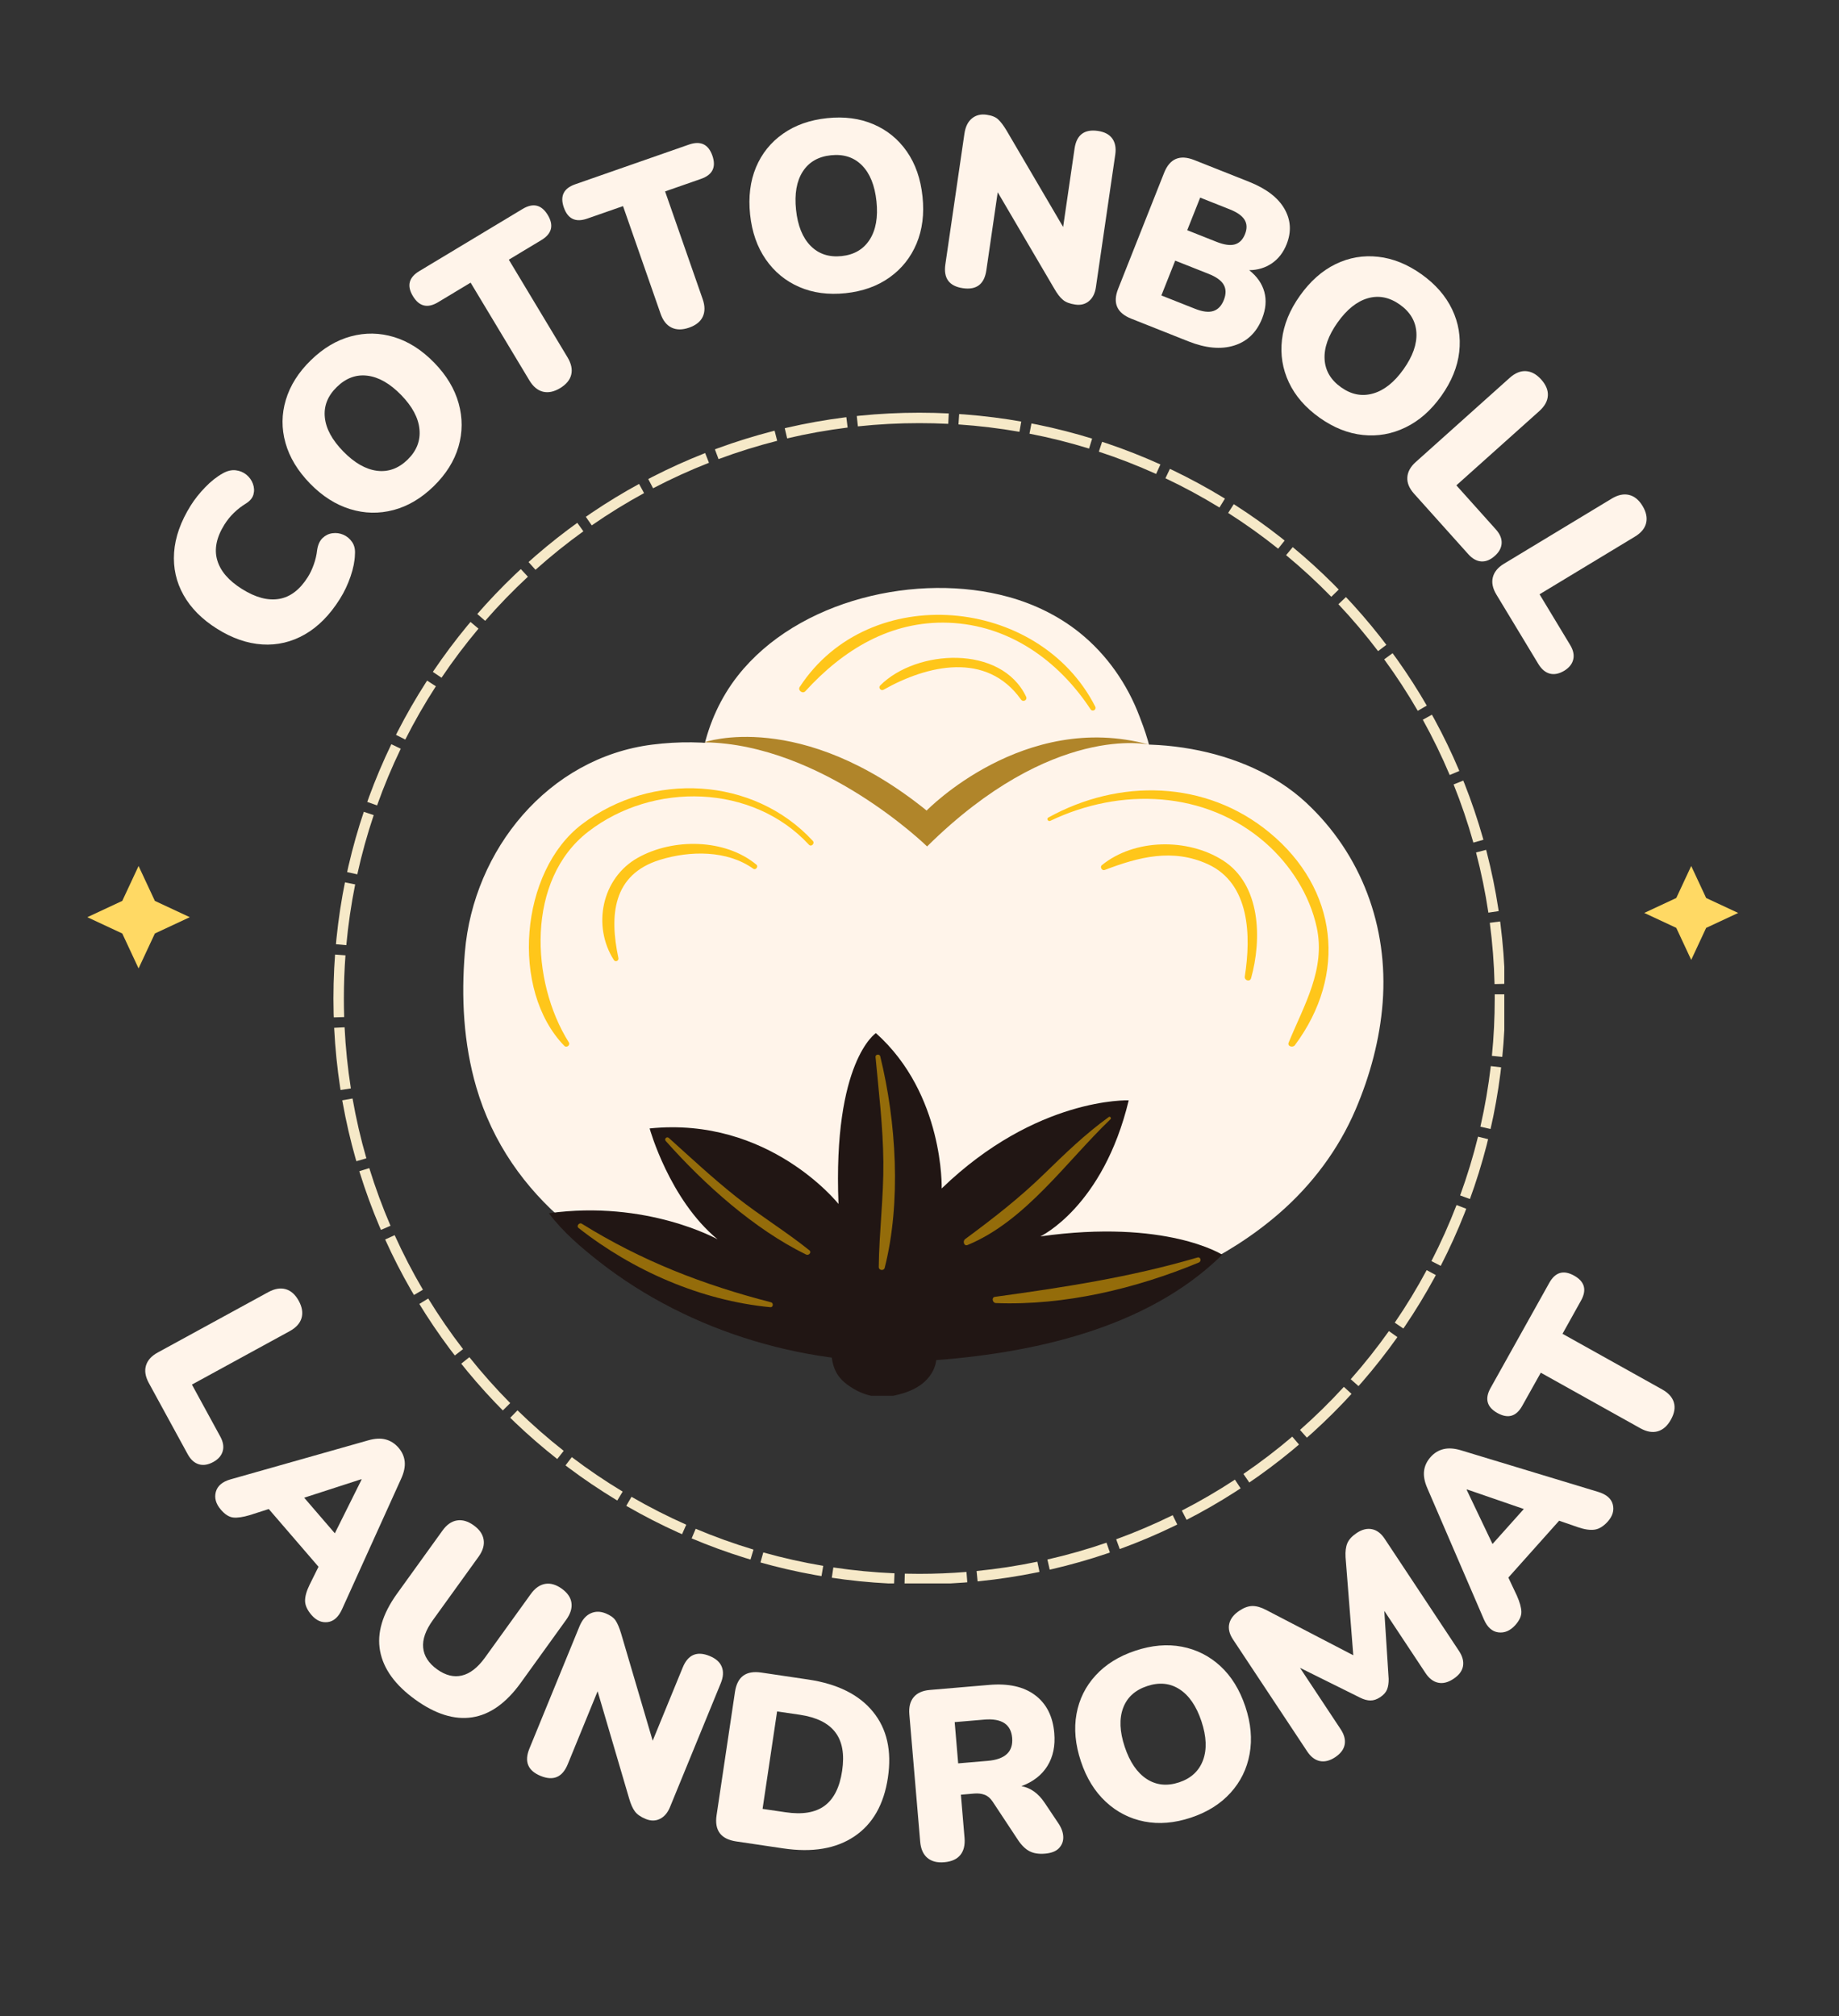 <?xml version="1.0" encoding="UTF-8"?>
<svg xmlns="http://www.w3.org/2000/svg" xmlns:xlink="http://www.w3.org/1999/xlink" width="704" zoomAndPan="magnify" viewBox="0 0 528 579" height="772" preserveAspectRatio="xMidYMid meet" version="1.0">
  <rect x="0" y="0" width="528" height="579" fill="#333333" stroke="none"/>
  <defs>
    <g></g>
    <clipPath id="cc677dfd29">
      <path d="M 95.734 118.508 L 431.906 118.508 L 431.906 454.68 L 95.734 454.68 Z M 95.734 118.508 " clip-rule="nonzero"></path>
    </clipPath>
    <clipPath id="6cb1c80eae">
      <path d="M 263.941 118.508 C 171.043 118.508 95.734 193.816 95.734 286.715 C 95.734 379.613 171.043 454.922 263.941 454.922 C 356.84 454.922 432.152 379.613 432.152 286.715 C 432.152 193.816 356.84 118.508 263.941 118.508 Z M 263.941 118.508 " clip-rule="nonzero"></path>
    </clipPath>
    <clipPath id="1fde4e0417">
      <path d="M 133.008 213 L 397.199 213 L 397.199 381 L 133.008 381 Z M 133.008 213 " clip-rule="nonzero"></path>
    </clipPath>
    <clipPath id="204269fc1a">
      <path d="M 238.406 386.266 L 268.887 386.266 L 268.887 400.797 L 238.406 400.797 Z M 238.406 386.266 " clip-rule="nonzero"></path>
    </clipPath>
    <clipPath id="2e78efca73">
      <path d="M 25.078 248.668 L 54.492 248.668 L 54.492 278.086 L 25.078 278.086 Z M 25.078 248.668 " clip-rule="nonzero"></path>
    </clipPath>
    <clipPath id="b48581843b">
      <path d="M 39.785 248.668 L 44.465 258.695 L 54.492 263.375 L 44.465 268.055 L 39.785 278.086 L 35.105 268.055 L 25.078 263.375 L 35.105 258.695 Z M 39.785 248.668 " clip-rule="nonzero"></path>
    </clipPath>
    <clipPath id="6f24e5784e">
      <path d="M 472.086 248.668 L 499.055 248.668 L 499.055 275.637 L 472.086 275.637 Z M 472.086 248.668 " clip-rule="nonzero"></path>
    </clipPath>
    <clipPath id="f4150d7ed6">
      <path d="M 485.57 248.668 L 489.859 257.863 L 499.055 262.152 L 489.859 266.441 L 485.57 275.637 L 481.281 266.441 L 472.086 262.152 L 481.281 257.863 Z M 485.57 248.668 " clip-rule="nonzero"></path>
    </clipPath>
  </defs>
  <g clip-path="url(#cc677dfd29)">
    <g clip-path="url(#6cb1c80eae)">
      <path fill="#f6e9c8" d="M 243.367 122.773 C 237.516 123.5 231.727 124.535 226 125.883 L 224.629 120.051 C 230.562 118.656 236.562 117.582 242.629 116.828 Z M 223.137 126.582 C 217.43 128.031 211.816 129.781 206.301 131.836 L 204.211 126.223 C 209.93 124.094 215.746 122.277 221.66 120.777 Z M 203.555 132.887 C 198.078 135.039 192.73 137.48 187.508 140.207 L 184.734 134.902 C 190.145 132.07 195.691 129.543 201.367 127.312 Z M 184.918 141.594 C 179.754 144.41 174.746 147.5 169.902 150.863 L 166.488 145.941 C 171.508 142.457 176.695 139.258 182.051 136.336 Z M 167.496 152.562 C 162.719 156.004 158.137 159.688 153.746 163.621 L 149.75 159.16 C 154.297 155.086 159.047 151.266 163.996 147.703 Z M 151.57 165.605 C 147.254 169.613 143.16 173.836 139.293 178.277 L 134.777 174.348 C 138.785 169.742 143.023 165.367 147.496 161.215 Z M 137.379 180.516 C 133.59 185.031 130.051 189.73 126.766 194.613 L 121.793 191.27 C 125.199 186.211 128.867 181.34 132.793 176.664 Z M 125.145 197.066 C 121.941 202.016 119.016 207.113 116.363 212.367 L 111.02 209.668 C 113.766 204.223 116.801 198.938 120.117 193.812 Z M 115.062 215.004 C 112.504 220.309 110.234 225.734 108.262 231.277 L 102.617 229.27 C 104.664 223.523 107.016 217.898 109.668 212.398 Z M 107.297 234.062 C 105.422 239.645 103.852 245.316 102.586 251.07 L 96.734 249.781 C 98.047 243.816 99.676 237.941 101.617 232.156 Z M 101.977 253.957 C 100.82 259.719 99.969 265.535 99.43 271.41 L 93.465 270.863 C 94.023 264.777 94.902 258.746 96.105 252.777 Z M 99.188 274.324 C 98.883 278.438 98.73 282.57 98.73 286.715 C 98.73 288.496 98.758 290.273 98.816 292.047 L 92.828 292.238 C 92.77 290.398 92.742 288.559 92.742 286.715 C 92.742 282.422 92.898 278.145 93.215 273.879 Z M 98.934 294.992 C 99.227 300.887 99.824 306.738 100.738 312.539 L 94.82 313.469 C 93.875 307.457 93.254 301.395 92.953 295.289 Z M 101.219 315.438 C 102.234 321.238 103.559 326.965 105.191 332.617 L 99.434 334.277 C 97.746 328.422 96.371 322.484 95.316 316.469 Z M 106.027 335.426 C 107.762 341.051 109.793 346.57 112.121 351.984 L 106.621 354.352 C 104.207 348.742 102.102 343.02 100.301 337.188 Z M 113.312 354.684 C 115.738 360.047 118.441 365.266 121.43 370.348 L 116.27 373.387 C 113.172 368.121 110.367 362.707 107.855 357.148 Z M 122.945 372.871 C 126.02 377.891 129.352 382.734 132.949 387.406 L 128.203 391.059 C 124.477 386.219 121.023 381.199 117.836 376 Z M 134.762 389.719 C 138.438 394.324 142.348 398.719 146.492 402.906 L 142.234 407.117 C 137.941 402.781 133.891 398.227 130.082 393.457 Z M 148.578 404.98 C 152.797 409.094 157.219 412.973 161.844 416.613 L 158.141 421.32 C 153.348 417.547 148.766 413.531 144.395 409.266 Z M 164.172 418.414 C 168.867 421.977 173.734 425.277 178.777 428.316 L 175.684 433.445 C 170.461 430.297 165.418 426.875 160.551 423.184 Z M 181.312 429.812 C 186.414 432.766 191.656 435.434 197.035 437.82 L 194.605 443.297 C 189.031 440.824 183.598 438.055 178.312 434.996 Z M 199.742 438.992 C 205.168 441.281 210.699 443.273 216.336 444.969 L 214.613 450.703 C 208.77 448.949 203.039 446.883 197.414 444.512 Z M 219.148 445.785 C 224.812 447.375 230.551 448.66 236.359 449.637 L 235.367 455.543 C 229.344 454.531 223.398 453.203 217.531 451.551 Z M 239.262 450.098 C 245.07 450.969 250.926 451.527 256.824 451.777 L 256.57 457.762 C 250.461 457.504 244.395 456.922 238.375 456.023 Z M 259.773 451.879 C 261.164 451.91 262.551 451.93 263.941 451.93 C 268.477 451.93 272.988 451.746 277.484 451.383 L 277.969 457.352 C 273.312 457.73 268.637 457.918 263.941 457.918 C 262.504 457.918 261.062 457.902 259.625 457.863 Z M 280.391 451.121 C 286.262 450.539 292.078 449.648 297.836 448.449 L 299.059 454.312 C 293.09 455.559 287.062 456.48 280.98 457.082 Z M 300.723 447.82 C 306.469 446.516 312.125 444.902 317.691 442.988 L 319.641 448.652 C 313.871 450.637 308.008 452.309 302.051 453.66 Z M 320.469 442.008 C 326 439.992 331.406 437.688 336.695 435.09 L 339.336 440.465 C 333.855 443.16 328.25 445.547 322.52 447.637 Z M 339.32 433.77 C 344.555 431.082 349.637 428.121 354.562 424.883 L 357.852 429.887 C 352.746 433.242 347.484 436.312 342.059 439.098 Z M 357.004 423.246 C 361.867 419.926 366.539 416.355 371.027 412.531 L 374.91 417.09 C 370.262 421.051 365.418 424.75 360.383 428.191 Z M 373.25 410.602 C 377.668 406.703 381.863 402.582 385.84 398.238 L 390.258 402.281 C 386.137 406.781 381.789 411.055 377.215 415.094 Z M 387.809 396.047 C 391.707 391.633 395.363 387.023 398.77 382.223 L 403.656 385.688 C 400.125 390.664 396.34 395.438 392.297 400.016 Z M 400.453 379.805 C 403.781 374.938 406.836 369.91 409.617 364.723 L 414.895 367.555 C 412.012 372.93 408.848 378.141 405.398 383.184 Z M 410.98 362.125 C 413.676 356.883 416.078 351.52 418.191 346.027 L 423.781 348.176 C 421.59 353.871 419.102 359.43 416.309 364.863 Z M 419.223 343.273 C 421.238 337.742 422.949 332.117 424.359 326.398 L 430.176 327.832 C 428.715 333.758 426.938 339.59 424.852 345.324 Z M 425.039 323.531 C 426.344 317.793 427.34 311.996 428.027 306.137 L 433.977 306.832 C 433.266 312.906 432.234 318.914 430.879 324.859 Z M 428.344 303.195 C 428.887 297.734 429.156 292.238 429.156 286.715 L 429.152 285.535 L 435.141 285.516 L 435.145 286.715 C 435.145 292.438 434.867 298.129 434.305 303.785 Z M 429.105 282.582 C 428.961 276.676 428.504 270.812 427.738 264.988 L 433.68 264.207 C 434.473 270.242 434.941 276.316 435.094 282.434 Z M 427.332 262.07 C 426.457 256.238 425.277 250.48 423.789 244.789 L 429.586 243.273 C 431.129 249.172 432.352 255.141 433.254 261.184 Z M 423.02 241.957 C 421.43 236.289 419.539 230.723 417.348 225.258 L 422.906 223.027 C 425.18 228.691 427.137 234.461 428.789 240.336 Z M 416.23 222.547 C 413.945 217.121 411.367 211.832 408.508 206.676 L 413.746 203.77 C 416.711 209.113 419.379 214.598 421.75 220.219 Z M 407.055 204.113 C 404.109 199.02 400.895 194.09 397.418 189.332 L 402.254 185.797 C 405.859 190.73 409.188 195.836 412.242 201.113 Z M 395.66 186.973 C 392.102 182.281 388.305 177.789 384.266 173.5 L 388.625 169.395 C 392.812 173.84 396.746 178.492 400.434 183.352 Z M 382.23 171.375 C 378.117 167.156 373.789 163.168 369.254 159.414 L 373.074 154.801 C 377.773 158.691 382.254 162.824 386.52 167.191 Z M 366.973 157.559 C 362.367 153.879 357.586 150.457 352.621 147.293 L 355.84 142.242 C 360.984 145.52 365.941 149.066 370.711 152.875 Z M 350.125 145.734 C 345.102 142.656 339.93 139.855 334.613 137.336 L 337.176 131.926 C 342.688 134.535 348.047 137.438 353.258 140.629 Z M 331.938 136.098 C 326.57 133.672 321.09 131.539 315.492 129.703 L 317.359 124.012 C 323.16 125.914 328.844 128.125 334.406 130.641 Z M 312.684 128.809 C 307.059 127.074 301.355 125.648 295.574 124.527 L 296.715 118.648 C 302.707 119.809 308.617 121.289 314.445 123.086 Z M 292.695 123.996 C 286.91 122.98 281.074 122.277 275.188 121.879 L 275.586 115.902 C 281.688 116.312 287.734 117.043 293.73 118.098 Z M 272.254 121.707 C 269.488 121.57 266.719 121.504 263.941 121.504 C 258.031 121.504 252.152 121.812 246.309 122.434 L 245.676 116.477 C 251.73 115.836 257.82 115.516 263.941 115.516 C 266.82 115.516 269.688 115.586 272.551 115.727 Z M 272.254 121.707 " fill-opacity="1" fill-rule="nonzero"></path>
    </g>
  </g>
  <g fill="#fff4ea" fill-opacity="1">
    <g transform="translate(81.422, 196.32)">
      <g>
        <path d="M 16.172 -24.344 C 13.285 -19.738 9.926 -16.336 6.094 -14.141 C 2.258 -11.953 -1.812 -10.992 -6.125 -11.266 C -10.445 -11.547 -14.766 -13.039 -19.078 -15.75 C -23.398 -18.457 -26.613 -21.688 -28.719 -25.438 C -30.832 -29.188 -31.738 -33.258 -31.438 -37.656 C -31.133 -42.062 -29.539 -46.566 -26.656 -51.172 C -25.531 -52.961 -24.148 -54.703 -22.516 -56.391 C -20.891 -58.086 -19.195 -59.426 -17.438 -60.406 C -16.156 -61.125 -14.926 -61.414 -13.75 -61.281 C -12.582 -61.145 -11.562 -60.723 -10.688 -60.016 C -9.82 -59.316 -9.195 -58.445 -8.812 -57.406 C -8.426 -56.363 -8.375 -55.332 -8.656 -54.312 C -8.945 -53.301 -9.664 -52.441 -10.812 -51.734 C -13.395 -50.141 -15.453 -48.125 -16.984 -45.688 C -19.273 -42.031 -19.969 -38.633 -19.062 -35.5 C -18.164 -32.363 -15.785 -29.586 -11.922 -27.172 C -8.035 -24.734 -4.484 -23.789 -1.266 -24.344 C 1.941 -24.895 4.691 -27 6.984 -30.656 C 7.617 -31.664 8.176 -32.844 8.656 -34.188 C 9.145 -35.531 9.473 -36.941 9.641 -38.422 C 9.867 -39.922 10.391 -41.055 11.203 -41.828 C 12.023 -42.609 12.973 -43.066 14.047 -43.203 C 15.117 -43.348 16.16 -43.203 17.172 -42.766 C 18.18 -42.328 19.016 -41.629 19.672 -40.672 C 20.328 -39.723 20.598 -38.535 20.484 -37.109 C 20.441 -35.234 20.023 -33.133 19.234 -30.812 C 18.441 -28.488 17.422 -26.332 16.172 -24.344 Z M 16.172 -24.344 "></path>
      </g>
    </g>
  </g>
  <g fill="#fff4ea" fill-opacity="1">
    <g transform="translate(103.87, 158.68)">
      <g>
        <path d="M 20.641 -19.047 C 17.086 -15.586 13.238 -13.312 9.094 -12.219 C 4.945 -11.125 0.805 -11.211 -3.328 -12.484 C -7.473 -13.754 -11.305 -16.191 -14.828 -19.797 C -18.391 -23.453 -20.75 -27.352 -21.906 -31.5 C -23.07 -35.645 -23.035 -39.77 -21.797 -43.875 C -20.566 -47.988 -18.176 -51.773 -14.625 -55.234 C -11.07 -58.703 -7.234 -60.988 -3.109 -62.094 C 1.016 -63.207 5.141 -63.141 9.266 -61.891 C 13.391 -60.641 17.234 -58.188 20.797 -54.531 C 24.316 -50.926 26.656 -47.035 27.812 -42.859 C 28.977 -38.68 28.961 -34.535 27.766 -30.422 C 26.566 -26.305 24.191 -22.516 20.641 -19.047 Z M 13.172 -26.703 C 15.754 -29.234 16.883 -32.141 16.562 -35.422 C 16.25 -38.703 14.492 -41.984 11.297 -45.266 C 8.086 -48.555 4.863 -50.398 1.625 -50.797 C -1.602 -51.203 -4.531 -50.125 -7.156 -47.562 C -9.781 -45.008 -10.93 -42.109 -10.609 -38.859 C -10.297 -35.617 -8.535 -32.352 -5.328 -29.062 C -2.129 -25.781 1.094 -23.926 4.344 -23.5 C 7.602 -23.082 10.547 -24.148 13.172 -26.703 Z M 13.172 -26.703 "></path>
      </g>
    </g>
  </g>
  <g fill="#fff4ea" fill-opacity="1">
    <g transform="translate(141.291, 122.46)">
      <g>
        <path d="M 19.516 -11 C 17.766 -9.945 16.125 -9.609 14.594 -9.984 C 13.062 -10.367 11.758 -11.457 10.688 -13.25 L -6.172 -41.297 L -15.516 -35.672 C -18.535 -33.859 -20.941 -34.441 -22.734 -37.422 C -24.535 -40.398 -23.926 -42.797 -20.906 -44.609 L 8.75 -62.453 C 11.77 -64.273 14.18 -63.695 15.984 -60.719 C 17.773 -57.738 17.16 -55.336 14.141 -53.516 L 4.797 -47.891 L 21.656 -19.844 C 22.727 -18.051 23.082 -16.398 22.719 -14.891 C 22.363 -13.379 21.297 -12.082 19.516 -11 Z M 19.516 -11 "></path>
      </g>
    </g>
  </g>
  <g fill="#fff4ea" fill-opacity="1">
    <g transform="translate(176.489, 100.873)">
      <g>
        <path d="M 21.344 -6.781 C 19.414 -6.113 17.742 -6.117 16.328 -6.797 C 14.91 -7.484 13.859 -8.812 13.172 -10.781 L 2.391 -41.688 L -7.906 -38.094 C -11.227 -36.938 -13.461 -38.004 -14.609 -41.297 C -15.754 -44.578 -14.664 -46.797 -11.344 -47.953 L 21.328 -59.359 C 24.66 -60.516 26.898 -59.453 28.047 -56.172 C 29.191 -52.879 28.098 -50.656 24.766 -49.5 L 14.469 -45.906 L 25.25 -15 C 25.938 -13.031 25.945 -11.336 25.281 -9.922 C 24.625 -8.516 23.312 -7.469 21.344 -6.781 Z M 21.344 -6.781 "></path>
      </g>
    </g>
  </g>
  <g fill="#fff4ea" fill-opacity="1">
    <g transform="translate(214.74, 86.351)">
      <g>
        <path d="M 28 -2.156 C 23.07 -1.645 18.645 -2.242 14.719 -3.953 C 10.789 -5.66 7.594 -8.297 5.125 -11.859 C 2.656 -15.422 1.156 -19.707 0.625 -24.719 C 0.094 -29.801 0.656 -34.328 2.312 -38.297 C 3.977 -42.273 6.566 -45.492 10.078 -47.953 C 13.586 -50.422 17.805 -51.91 22.734 -52.422 C 27.672 -52.941 32.102 -52.359 36.031 -50.672 C 39.969 -48.992 43.164 -46.383 45.625 -42.844 C 48.094 -39.301 49.594 -34.988 50.125 -29.906 C 50.656 -24.895 50.082 -20.391 48.406 -16.391 C 46.727 -12.398 44.141 -9.16 40.641 -6.672 C 37.148 -4.18 32.938 -2.676 28 -2.156 Z M 26.891 -12.812 C 30.484 -13.188 33.172 -14.758 34.953 -17.531 C 36.734 -20.312 37.383 -23.977 36.906 -28.531 C 36.426 -33.102 35.039 -36.547 32.75 -38.859 C 30.457 -41.18 27.488 -42.148 23.844 -41.766 C 20.207 -41.391 17.504 -39.828 15.734 -37.078 C 13.973 -34.336 13.332 -30.68 13.812 -26.109 C 14.289 -21.555 15.68 -18.109 17.984 -15.766 C 20.285 -13.422 23.254 -12.438 26.891 -12.812 Z M 26.891 -12.812 "></path>
      </g>
    </g>
  </g>
  <g fill="#fff4ea" fill-opacity="1">
    <g transform="translate(266.238, 80.629)">
      <g>
        <path d="M 10.219 2.125 C 6.281 1.551 4.602 -0.727 5.188 -4.719 L 10.656 -42.219 C 10.945 -44.227 11.672 -45.703 12.828 -46.641 C 13.992 -47.578 15.406 -47.922 17.062 -47.672 C 18.531 -47.461 19.625 -47.02 20.344 -46.344 C 21.07 -45.676 21.867 -44.625 22.734 -43.188 L 39 -15.453 L 42.281 -37.953 C 42.852 -41.898 45.086 -43.594 48.984 -43.031 C 50.91 -42.75 52.289 -42.016 53.125 -40.828 C 53.957 -39.648 54.238 -38.125 53.969 -36.25 L 48.406 1.859 C 48.156 3.609 47.492 4.93 46.422 5.828 C 45.359 6.723 44.047 7.055 42.484 6.828 C 40.93 6.609 39.75 6.156 38.938 5.469 C 38.125 4.789 37.305 3.734 36.484 2.297 L 20.219 -25.422 L 16.953 -3 C 16.367 0.988 14.125 2.695 10.219 2.125 Z M 10.219 2.125 "></path>
      </g>
    </g>
  </g>
  <g fill="#fff4ea" fill-opacity="1">
    <g transform="translate(314.46, 87.418)">
      <g>
        <path d="M 10.344 4.094 C 6.207 2.457 4.953 -0.406 6.578 -4.5 L 19.766 -37.781 C 21.391 -41.875 24.27 -43.102 28.406 -41.469 L 44.156 -35.219 C 49.082 -33.258 52.469 -30.676 54.312 -27.469 C 56.156 -24.27 56.367 -20.883 54.953 -17.312 C 54.016 -14.938 52.602 -13.102 50.719 -11.812 C 48.832 -10.52 46.66 -9.859 44.203 -9.828 C 46.453 -8.047 47.898 -5.969 48.547 -3.594 C 49.191 -1.219 48.977 1.328 47.906 4.047 C 46.312 8.055 43.625 10.645 39.844 11.812 C 36.07 12.977 31.707 12.578 26.75 10.609 Z M 26.406 -21.312 L 34.875 -17.953 C 37.02 -17.109 38.75 -16.867 40.062 -17.234 C 41.383 -17.609 42.363 -18.594 43 -20.188 C 43.625 -21.77 43.582 -23.141 42.875 -24.297 C 42.164 -25.461 40.738 -26.469 38.594 -27.312 L 30.125 -30.672 Z M 18.984 -2.578 L 28.609 1.234 C 30.805 2.109 32.57 2.328 33.906 1.891 C 35.25 1.461 36.254 0.406 36.922 -1.281 C 37.586 -2.957 37.578 -4.406 36.891 -5.625 C 36.211 -6.844 34.773 -7.891 32.578 -8.766 L 22.953 -12.578 Z M 18.984 -2.578 "></path>
      </g>
    </g>
  </g>
  <g fill="#fff4ea" fill-opacity="1">
    <g transform="translate(356.4, 103.045)">
      <g>
        <path d="M 22.453 16.891 C 18.41 14.016 15.477 10.641 13.656 6.766 C 11.832 2.891 11.172 -1.195 11.672 -5.5 C 12.18 -9.812 13.898 -14.023 16.828 -18.141 C 19.785 -22.297 23.195 -25.316 27.062 -27.203 C 30.938 -29.086 35.004 -29.789 39.266 -29.312 C 43.523 -28.844 47.676 -27.172 51.719 -24.297 C 55.758 -21.422 58.695 -18.051 60.531 -14.188 C 62.375 -10.332 63.051 -6.258 62.562 -1.969 C 62.07 2.312 60.348 6.531 57.391 10.688 C 54.461 14.801 51.047 17.801 47.141 19.688 C 43.242 21.582 39.164 22.305 34.906 21.859 C 30.645 21.422 26.492 19.766 22.453 16.891 Z M 28.641 8.172 C 31.578 10.266 34.633 10.859 37.812 9.953 C 40.988 9.055 43.906 6.738 46.562 3 C 49.219 -0.738 50.453 -4.238 50.266 -7.5 C 50.086 -10.758 48.504 -13.453 45.516 -15.578 C 42.535 -17.691 39.473 -18.301 36.328 -17.406 C 33.191 -16.508 30.297 -14.191 27.641 -10.453 C 24.984 -6.711 23.738 -3.203 23.906 0.078 C 24.082 3.359 25.66 6.055 28.641 8.172 Z M 28.641 8.172 "></path>
      </g>
    </g>
  </g>
  <g fill="#fff4ea" fill-opacity="1">
    <g transform="translate(398.72, 133.651)">
      <g>
        <path d="M 7.281 8.125 C 5.883 6.57 5.238 5 5.344 3.406 C 5.445 1.82 6.258 0.352 7.781 -1 L 34.703 -25.125 C 36.254 -26.52 37.812 -27.172 39.375 -27.078 C 40.945 -26.992 42.414 -26.191 43.781 -24.672 C 45.145 -23.148 45.781 -21.609 45.688 -20.047 C 45.602 -18.484 44.785 -17.004 43.234 -15.609 L 19.422 5.719 L 30.75 18.359 C 31.926 19.672 32.484 20.988 32.422 22.312 C 32.367 23.633 31.719 24.852 30.469 25.969 C 29.195 27.113 27.898 27.645 26.578 27.562 C 25.254 27.477 24.004 26.781 22.828 25.469 Z M 7.281 8.125 "></path>
      </g>
    </g>
  </g>
  <g fill="#fff4ea" fill-opacity="1">
    <g transform="translate(423.993, 161.404)">
      <g>
        <path d="M 5.641 9.328 C 4.566 7.547 4.227 5.883 4.625 4.344 C 5.02 2.812 6.086 1.52 7.828 0.469 L 38.766 -18.234 C 40.547 -19.305 42.203 -19.656 43.734 -19.281 C 45.266 -18.914 46.555 -17.859 47.609 -16.109 C 48.66 -14.359 49 -12.719 48.625 -11.188 C 48.25 -9.664 47.172 -8.367 45.391 -7.297 L 18.031 9.25 L 26.797 23.766 C 27.711 25.273 28.016 26.676 27.703 27.969 C 27.398 29.258 26.539 30.336 25.125 31.203 C 23.645 32.086 22.266 32.363 20.984 32.031 C 19.703 31.695 18.602 30.773 17.688 29.266 Z M 5.641 9.328 "></path>
      </g>
    </g>
  </g>
  <path fill="#fff4ea" d="M 329.914 219.234 C 331.902 217.645 327.836 207.508 327.227 205.875 C 323.715 196.484 317.801 187.973 309.969 181.68 C 303.98 176.871 296.984 173.465 289.598 171.422 C 263.562 164.223 229.07 172.121 211.832 194.035 C 206.918 200.285 203.594 207.633 201.898 215.391 L 256.344 278.074 L 329.914 219.234 " fill-opacity="1" fill-rule="nonzero"></path>
  <g clip-path="url(#1fde4e0417)">
    <path fill="#fff4ea" d="M 266.18 243.055 C 266.48 243.305 268.984 240.414 269.195 240.211 C 279.797 229.992 291.18 221.309 305.484 216.898 C 327.668 210.066 357.641 214.383 374.91 230.395 C 390.945 245.262 398.625 266.18 396.98 287.883 C 396.176 298.477 393.363 308.875 389.195 318.629 C 384.289 330.109 376.684 340.234 367.277 348.41 C 352.055 361.645 333.059 369.824 313.637 374.668 C 303.789 377.121 293.738 378.738 283.641 379.695 C 278.855 380.152 274.051 380.453 269.246 380.617 C 247.578 381.352 225.422 379.512 204.383 373.141 C 173.715 363.855 146.078 344.168 136.75 312.199 C 133.082 299.625 132.383 286.367 133.477 273.367 C 135.941 244.031 157.395 217.598 187.266 213.82 C 218.152 209.914 243.09 223.727 266.18 243.055 " fill-opacity="1" fill-rule="nonzero"></path>
  </g>
  <path fill="#211614" d="M 350.922 360.297 C 350.922 360.297 334.828 349.953 298.699 355.035 C 298.699 355.035 316.699 346.602 324.07 315.965 C 324.07 315.965 297.602 314.938 270.371 341.273 C 270.371 341.273 271.125 314.207 251.484 296.66 C 251.484 296.66 239.098 304.723 240.746 345.723 C 240.746 345.723 220.812 320.504 186.516 324.035 C 186.516 324.035 192.168 344.449 206.027 355.875 C 206.027 355.875 185.723 344.477 157.594 348.391 C 161.543 353.688 166.848 358.211 172.008 362.262 C 198.18 382.793 233.09 392.965 266.031 390.766 C 295.574 388.797 329.105 381.781 350.922 360.297 " fill-opacity="1" fill-rule="nonzero"></path>
  <g clip-path="url(#204269fc1a)">
    <path fill="#211614" d="M 238.465 386.363 C 238.812 391.789 239.461 395.094 244.004 398.121 C 248.043 400.816 252.125 401.742 256.941 400.695 C 259.953 400.043 262.957 398.949 265.285 396.926 C 267.613 394.902 269.18 391.82 268.793 388.762 C 267.109 388.762 265.121 387.43 263.441 387.43 L 239.578 387.43 L 238.465 386.363 " fill-opacity="1" fill-rule="nonzero"></path>
  </g>
  <path fill="#ffc61a" d="M 301 234.754 C 321.312 223.52 346.191 223.961 364.5 239.086 C 384.109 255.281 386.902 279.789 371.785 300.121 C 371.191 300.922 369.539 300.484 369.996 299.367 C 374.379 288.66 380.637 278.367 378.059 266.336 C 376.055 256.988 370.484 248.301 363.344 242.035 C 346.125 226.93 321.68 226.055 301.559 235.707 C 300.926 236.008 300.371 235.102 301 234.754 " fill-opacity="1" fill-rule="nonzero"></path>
  <path fill="#ffc61a" d="M 167.051 236.711 C 187.031 221.488 216.309 223 233.359 241.445 C 234.043 242.188 232.934 243.301 232.246 242.555 C 216.098 225.09 187.535 224.41 168.895 238.812 C 151.016 252.625 152.309 281.812 163.312 299.312 C 163.816 300.109 162.668 300.988 162.016 300.316 C 146.422 284.242 149.285 250.242 167.051 236.711 " fill-opacity="1" fill-rule="nonzero"></path>
  <path fill="#ffc61a" d="M 229.613 197.254 C 249.566 166.684 298.293 171.133 314.457 202.902 C 314.906 203.789 313.672 204.516 313.121 203.68 C 303.867 189.609 289.633 179.461 272.355 178.82 C 255.715 178.203 242.07 186.582 231.219 198.492 C 230.441 199.34 228.977 198.23 229.613 197.254 " fill-opacity="1" fill-rule="nonzero"></path>
  <path fill="#ffc61a" d="M 316.348 248.438 C 325.711 240.82 340.957 240.613 351.086 247.047 C 362.066 254.016 362.312 269.742 359.207 280.875 C 358.875 282.066 357.215 281.543 357.398 280.375 C 359.195 268.867 358.965 253.684 346.723 248.125 C 336.645 243.551 326.941 246.086 317.156 249.824 C 316.398 250.113 315.719 248.953 316.348 248.438 " fill-opacity="1" fill-rule="nonzero"></path>
  <path fill="#ffc61a" d="M 183.129 246.309 C 193.266 240.625 208.176 240.809 217.18 248.293 C 217.824 248.828 216.969 249.957 216.277 249.461 C 208.758 244.086 198.102 244.242 189.496 246.895 C 175.785 251.129 174.984 262.98 177.551 275.113 C 177.719 275.902 176.688 276.363 176.242 275.664 C 170 265.898 172.734 252.141 183.129 246.309 " fill-opacity="1" fill-rule="nonzero"></path>
  <path fill="#ffc61a" d="M 252.723 196.828 C 263.148 186.398 287.438 185.074 294.598 200.027 C 295.07 201.008 293.773 201.758 293.145 200.875 C 283.246 186.961 266.215 190.977 253.672 198.062 C 252.902 198.496 252.082 197.465 252.723 196.828 " fill-opacity="1" fill-rule="nonzero"></path>
  <path fill="#b0852a" d="M 329.883 213.82 C 329.883 213.82 302.207 207.445 266.18 243.055 C 266.18 243.055 236.082 213.645 202.215 213.156 C 202.215 213.156 229.77 203.398 266.047 232.754 C 266.047 232.754 293.941 203.969 329.883 213.82 " fill-opacity="1" fill-rule="nonzero"></path>
  <path fill="#946c0a" d="M 251.375 303.508 C 251.301 302.73 252.547 302.578 252.727 303.324 C 257.34 322.184 258.793 345.129 254.008 364.059 C 253.77 365.008 252.289 364.809 252.301 363.824 C 252.414 353.742 253.727 343.738 253.625 333.625 C 253.527 323.52 252.305 313.559 251.375 303.508 " fill-opacity="1" fill-rule="nonzero"></path>
  <path fill="#946c0a" d="M 192.031 326.766 C 198.453 332.547 204.762 338.438 211.539 343.805 C 218.297 349.156 225.691 353.648 232.391 359.039 C 233.113 359.621 232.195 360.613 231.457 360.254 C 216.492 352.949 202.125 340 191.152 327.645 C 190.621 327.047 191.434 326.23 192.031 326.766 " fill-opacity="1" fill-rule="nonzero"></path>
  <path fill="#946c0a" d="M 277.102 355.816 C 285.066 349.93 292.594 344.102 299.711 337.176 C 305.715 331.336 311.551 325.645 318.359 320.746 C 318.73 320.48 319.168 321.066 318.844 321.375 C 306.176 333.504 294.473 350.625 277.812 357.504 C 276.77 357.938 276.332 356.383 277.102 355.816 " fill-opacity="1" fill-rule="nonzero"></path>
  <path fill="#946c0a" d="M 285.672 372.391 C 305.488 369.66 324.531 366.762 343.789 361.102 C 344.734 360.82 345.043 362.18 344.184 362.539 C 326.137 370.039 305.559 374.949 285.914 374.18 C 284.945 374.141 284.609 372.535 285.672 372.391 " fill-opacity="1" fill-rule="nonzero"></path>
  <path fill="#946c0a" d="M 167.039 351.395 C 184.219 362.074 201.852 368.922 221.375 373.957 C 222.137 374.156 222.004 375.445 221.184 375.367 C 201.324 373.473 181.711 364.898 166.102 352.609 C 165.41 352.062 166.301 350.938 167.039 351.395 " fill-opacity="1" fill-rule="nonzero"></path>
  <g clip-path="url(#2e78efca73)">
    <g clip-path="url(#b48581843b)">
      <path fill="#ffd964" d="M 25.078 248.668 L 54.492 248.668 L 54.492 278.086 L 25.078 278.086 Z M 25.078 248.668 " fill-opacity="1" fill-rule="nonzero"></path>
    </g>
  </g>
  <g clip-path="url(#6f24e5784e)">
    <g clip-path="url(#f4150d7ed6)">
      <path fill="#ffd964" d="M 472.086 248.668 L 499.055 248.668 L 499.055 275.637 L 472.086 275.637 Z M 472.086 248.668 " fill-opacity="1" fill-rule="nonzero"></path>
    </g>
  </g>
  <g fill="#fff4ea" fill-opacity="1">
    <g transform="translate(37.495, 387.556)">
      <g>
        <path d="M 5.234 9.578 C 4.234 7.742 3.961 6.066 4.422 4.547 C 4.891 3.023 6.02 1.781 7.812 0.812 L 39.531 -16.516 C 41.363 -17.516 43.035 -17.797 44.547 -17.359 C 46.055 -16.922 47.301 -15.805 48.281 -14.016 C 49.258 -12.223 49.523 -10.57 49.078 -9.062 C 48.629 -7.551 47.488 -6.297 45.656 -5.297 L 17.609 10.031 L 25.734 24.922 C 26.578 26.461 26.816 27.867 26.453 29.141 C 26.098 30.422 25.191 31.461 23.734 32.266 C 22.223 33.086 20.832 33.301 19.562 32.906 C 18.289 32.52 17.234 31.555 16.391 30.016 Z M 5.234 9.578 "></path>
      </g>
    </g>
  </g>
  <g fill="#fff4ea" fill-opacity="1">
    <g transform="translate(59.478, 427.994)">
      <g>
        <path d="M 3.938 5.516 C 2.508 3.859 2.023 2.16 2.484 0.422 C 2.953 -1.316 4.359 -2.52 6.703 -3.188 L 46.234 -14.391 C 48.141 -14.941 49.801 -15.031 51.219 -14.656 C 52.645 -14.289 53.891 -13.492 54.953 -12.266 C 55.984 -11.066 56.57 -9.738 56.719 -8.281 C 56.863 -6.82 56.523 -5.191 55.703 -3.391 L 38.75 34.047 C 37.727 36.328 36.348 37.578 34.609 37.797 C 32.867 38.016 31.316 37.332 29.953 35.75 C 28.742 34.344 28.129 32.992 28.109 31.703 C 28.098 30.41 28.535 28.859 29.422 27.047 L 31.969 21.906 L 17.688 5.328 L 12.234 7.078 C 10.285 7.66 8.707 7.891 7.5 7.766 C 6.301 7.641 5.113 6.891 3.938 5.516 Z M 44.25 -3.234 L 27.859 2.078 L 36.656 12.297 L 44.344 -3.141 Z M 44.25 -3.234 "></path>
      </g>
    </g>
  </g>
  <g fill="#fff4ea" fill-opacity="1">
    <g transform="translate(98.482, 472.149)">
      <g>
        <path d="M 20.766 15.906 C 14.973 11.727 11.598 7.066 10.641 1.922 C 9.691 -3.211 11.316 -8.695 15.516 -14.531 L 28.562 -32.641 C 29.77 -34.328 31.148 -35.297 32.703 -35.547 C 34.266 -35.805 35.875 -35.336 37.531 -34.141 C 39.188 -32.953 40.133 -31.578 40.375 -30.016 C 40.625 -28.461 40.145 -26.844 38.938 -25.156 L 25.812 -6.938 C 23.719 -4.039 22.785 -1.398 23.016 0.984 C 23.242 3.379 24.582 5.457 27.031 7.219 C 29.438 8.945 31.801 9.535 34.125 8.984 C 36.457 8.441 38.672 6.723 40.766 3.828 L 53.891 -14.391 C 55.098 -16.078 56.473 -17.055 58.016 -17.328 C 59.555 -17.598 61.156 -17.141 62.812 -15.953 C 64.469 -14.754 65.395 -13.391 65.594 -11.859 C 65.801 -10.336 65.301 -8.734 64.094 -7.047 L 51.047 11.062 C 46.848 16.895 42.195 20.203 37.094 20.984 C 31.988 21.766 26.547 20.07 20.766 15.906 Z M 20.766 15.906 "></path>
      </g>
    </g>
  </g>
  <g fill="#fff4ea" fill-opacity="1">
    <g transform="translate(145.815, 505.432)">
      <g>
        <path d="M 9.406 4.531 C 5.727 3.02 4.656 0.398 6.188 -3.328 L 20.547 -38.391 C 21.316 -40.266 22.379 -41.516 23.734 -42.141 C 25.086 -42.773 26.539 -42.773 28.094 -42.141 C 29.469 -41.578 30.422 -40.883 30.953 -40.062 C 31.492 -39.238 32.008 -38.02 32.5 -36.406 L 41.578 -5.578 L 50.203 -26.609 C 51.711 -30.305 54.289 -31.406 57.938 -29.906 C 59.738 -29.164 60.898 -28.125 61.422 -26.781 C 61.953 -25.438 61.859 -23.883 61.141 -22.125 L 46.531 13.516 C 45.863 15.141 44.898 16.258 43.641 16.875 C 42.391 17.488 41.035 17.492 39.578 16.891 C 38.129 16.297 37.086 15.566 36.453 14.703 C 35.828 13.848 35.285 12.629 34.828 11.047 L 25.766 -19.781 L 17.188 1.188 C 15.656 4.914 13.062 6.031 9.406 4.531 Z M 9.406 4.531 "></path>
      </g>
    </g>
  </g>
  <g fill="#fff4ea" fill-opacity="1">
    <g transform="translate(200.364, 527.127)">
      <g>
        <path d="M 11 1.641 C 6.602 0.984 4.727 -1.52 5.375 -5.875 L 10.656 -41.281 C 11.301 -45.645 13.82 -47.5 18.219 -46.844 L 31.703 -44.844 C 40.086 -43.594 46.281 -40.508 50.281 -35.594 C 54.289 -30.688 55.719 -24.379 54.562 -16.672 C 53.414 -8.973 50.211 -3.352 44.953 0.188 C 39.691 3.738 32.867 4.891 24.484 3.641 Z M 18.578 -7.703 L 25.172 -6.734 C 29.992 -6.016 33.734 -6.633 36.391 -8.594 C 39.047 -10.562 40.723 -13.906 41.422 -18.625 C 42.129 -23.352 41.484 -27.035 39.484 -29.672 C 37.492 -32.316 34.113 -34 29.344 -34.719 L 22.75 -35.688 Z M 18.578 -7.703 "></path>
      </g>
    </g>
  </g>
  <g fill="#fff4ea" fill-opacity="1">
    <g transform="translate(260.259, 535.043)">
      <g>
        <path d="M 10.844 -0.297 C 8.812 -0.117 7.195 -0.535 6 -1.547 C 4.801 -2.566 4.113 -4.117 3.938 -6.203 L 0.828 -42.766 C 0.648 -44.836 1.062 -46.477 2.062 -47.688 C 3.07 -48.895 4.613 -49.586 6.688 -49.766 L 23.75 -51.219 C 29.289 -51.695 33.688 -50.711 36.938 -48.266 C 40.195 -45.816 42.031 -42.188 42.438 -37.375 C 42.75 -33.727 42.098 -30.594 40.484 -27.969 C 38.867 -25.344 36.375 -23.398 33 -22.141 C 35.645 -21.672 37.875 -20.07 39.688 -17.344 L 43.672 -11.391 C 44.535 -10.078 44.984 -8.797 45.016 -7.547 C 45.047 -6.297 44.633 -5.223 43.781 -4.328 C 42.926 -3.441 41.602 -2.922 39.812 -2.766 C 38 -2.609 36.5 -2.844 35.312 -3.469 C 34.125 -4.094 33.02 -5.176 32 -6.719 L 24.719 -17.734 C 24.07 -18.703 23.305 -19.348 22.422 -19.672 C 21.547 -19.992 20.551 -20.109 19.438 -20.016 L 15.625 -19.688 L 16.672 -7.297 C 16.848 -5.211 16.441 -3.566 15.453 -2.359 C 14.461 -1.16 12.926 -0.473 10.844 -0.297 Z M 14.844 -28.688 L 23.297 -29.406 C 28.328 -29.832 30.676 -32.031 30.344 -36 C 30.008 -39.926 27.328 -41.676 22.297 -41.25 L 13.844 -40.531 Z M 14.844 -28.688 "></path>
      </g>
    </g>
  </g>
  <g fill="#fff4ea" fill-opacity="1">
    <g transform="translate(315.045, 530.085)">
      <g>
        <path d="M 26.875 -8.141 C 22.164 -6.578 17.711 -6.207 13.516 -7.031 C 9.316 -7.852 5.629 -9.738 2.453 -12.688 C -0.723 -15.633 -3.109 -19.504 -4.703 -24.297 C -6.316 -29.141 -6.738 -33.676 -5.969 -37.906 C -5.207 -42.133 -3.379 -45.828 -0.484 -48.984 C 2.41 -52.148 6.211 -54.516 10.922 -56.078 C 15.629 -57.648 20.082 -58.035 24.281 -57.234 C 28.488 -56.43 32.176 -54.57 35.344 -51.656 C 38.508 -48.738 40.898 -44.859 42.516 -40.016 C 44.109 -35.223 44.516 -30.691 43.734 -26.422 C 42.961 -22.16 41.133 -18.441 38.25 -15.266 C 35.375 -12.086 31.582 -9.711 26.875 -8.141 Z M 23.5 -18.281 C 26.926 -19.426 29.211 -21.547 30.359 -24.641 C 31.504 -27.734 31.352 -31.457 29.906 -35.812 C 28.457 -40.164 26.363 -43.227 23.625 -45 C 20.895 -46.781 17.789 -47.086 14.312 -45.922 C 10.844 -44.773 8.539 -42.672 7.406 -39.609 C 6.27 -36.547 6.426 -32.836 7.875 -28.484 C 9.32 -24.129 11.422 -21.051 14.172 -19.25 C 16.922 -17.457 20.031 -17.133 23.5 -18.281 Z M 23.5 -18.281 "></path>
      </g>
    </g>
  </g>
  <g fill="#fff4ea" fill-opacity="1">
    <g transform="translate(374.357, 509.798)">
      <g>
        <path d="M 8.984 -5.203 C 7.43 -4.18 5.957 -3.816 4.562 -4.109 C 3.176 -4.41 1.973 -5.332 0.953 -6.875 L -20.359 -39.047 C -21.398 -40.629 -21.754 -42.129 -21.422 -43.547 C -21.086 -44.973 -20.109 -46.223 -18.484 -47.297 C -17.172 -48.172 -15.93 -48.613 -14.766 -48.625 C -13.609 -48.633 -12.312 -48.266 -10.875 -47.516 L 14.188 -34.484 L 11.969 -62.641 C 11.875 -64.285 12.047 -65.629 12.484 -66.672 C 12.93 -67.723 13.832 -68.703 15.188 -69.609 C 16.695 -70.609 18.148 -70.969 19.547 -70.688 C 20.953 -70.414 22.176 -69.488 23.219 -67.906 L 44.531 -35.734 C 45.551 -34.191 45.938 -32.727 45.688 -31.344 C 45.438 -29.957 44.52 -28.742 42.938 -27.703 C 41.395 -26.672 39.926 -26.305 38.531 -26.609 C 37.145 -26.91 35.941 -27.832 34.922 -29.375 L 23.094 -47.234 L 24.344 -27.703 C 24.363 -26.504 24.211 -25.492 23.891 -24.672 C 23.566 -23.848 22.906 -23.102 21.906 -22.438 C 20.938 -21.801 20 -21.488 19.094 -21.5 C 18.195 -21.508 17.223 -21.773 16.172 -22.297 L -1.109 -30.875 L 10.562 -13.25 C 11.582 -11.707 11.969 -10.242 11.719 -8.859 C 11.469 -7.473 10.555 -6.254 8.984 -5.203 Z M 8.984 -5.203 "></path>
      </g>
    </g>
  </g>
  <g fill="#fff4ea" fill-opacity="1">
    <g transform="translate(430.099, 471.254)">
      <g>
        <path d="M 4.969 -4.609 C 3.508 -2.984 1.883 -2.285 0.094 -2.516 C -1.688 -2.742 -3.066 -3.977 -4.047 -6.219 L -20.312 -43.953 C -21.102 -45.773 -21.41 -47.414 -21.234 -48.875 C -21.055 -50.332 -20.426 -51.664 -19.344 -52.875 C -18.289 -54.051 -17.051 -54.805 -15.625 -55.141 C -14.195 -55.484 -12.535 -55.367 -10.641 -54.797 L 28.688 -42.875 C 31.094 -42.156 32.516 -40.945 32.953 -39.25 C 33.391 -37.551 32.914 -35.922 31.531 -34.359 C 30.301 -32.984 29.039 -32.203 27.75 -32.016 C 26.457 -31.828 24.863 -32.055 22.969 -32.703 L 17.547 -34.578 L 2.969 -18.25 L 5.422 -13.047 C 6.242 -11.191 6.672 -9.656 6.703 -8.438 C 6.742 -7.227 6.164 -5.953 4.969 -4.609 Z M -9 -43.453 L -1.578 -27.891 L 7.406 -37.938 L -8.906 -43.562 Z M -9 -43.453 "></path>
      </g>
    </g>
  </g>
  <g fill="#fff4ea" fill-opacity="1">
    <g transform="translate(468.271, 426.925)">
      <g>
        <path d="M 11.453 -19.25 C 10.461 -17.469 9.207 -16.359 7.688 -15.922 C 6.176 -15.492 4.508 -15.785 2.688 -16.797 L -25.891 -32.75 L -31.219 -23.234 C -32.926 -20.16 -35.301 -19.473 -38.344 -21.172 C -41.375 -22.867 -42.035 -25.254 -40.328 -28.328 L -23.453 -58.547 C -21.734 -61.629 -19.359 -62.32 -16.328 -60.625 C -13.285 -58.926 -12.625 -56.535 -14.344 -53.453 L -19.656 -43.922 L 8.922 -27.969 C 10.742 -26.957 11.875 -25.707 12.312 -24.219 C 12.758 -22.727 12.473 -21.07 11.453 -19.25 Z M 11.453 -19.25 "></path>
      </g>
    </g>
  </g>
</svg>
